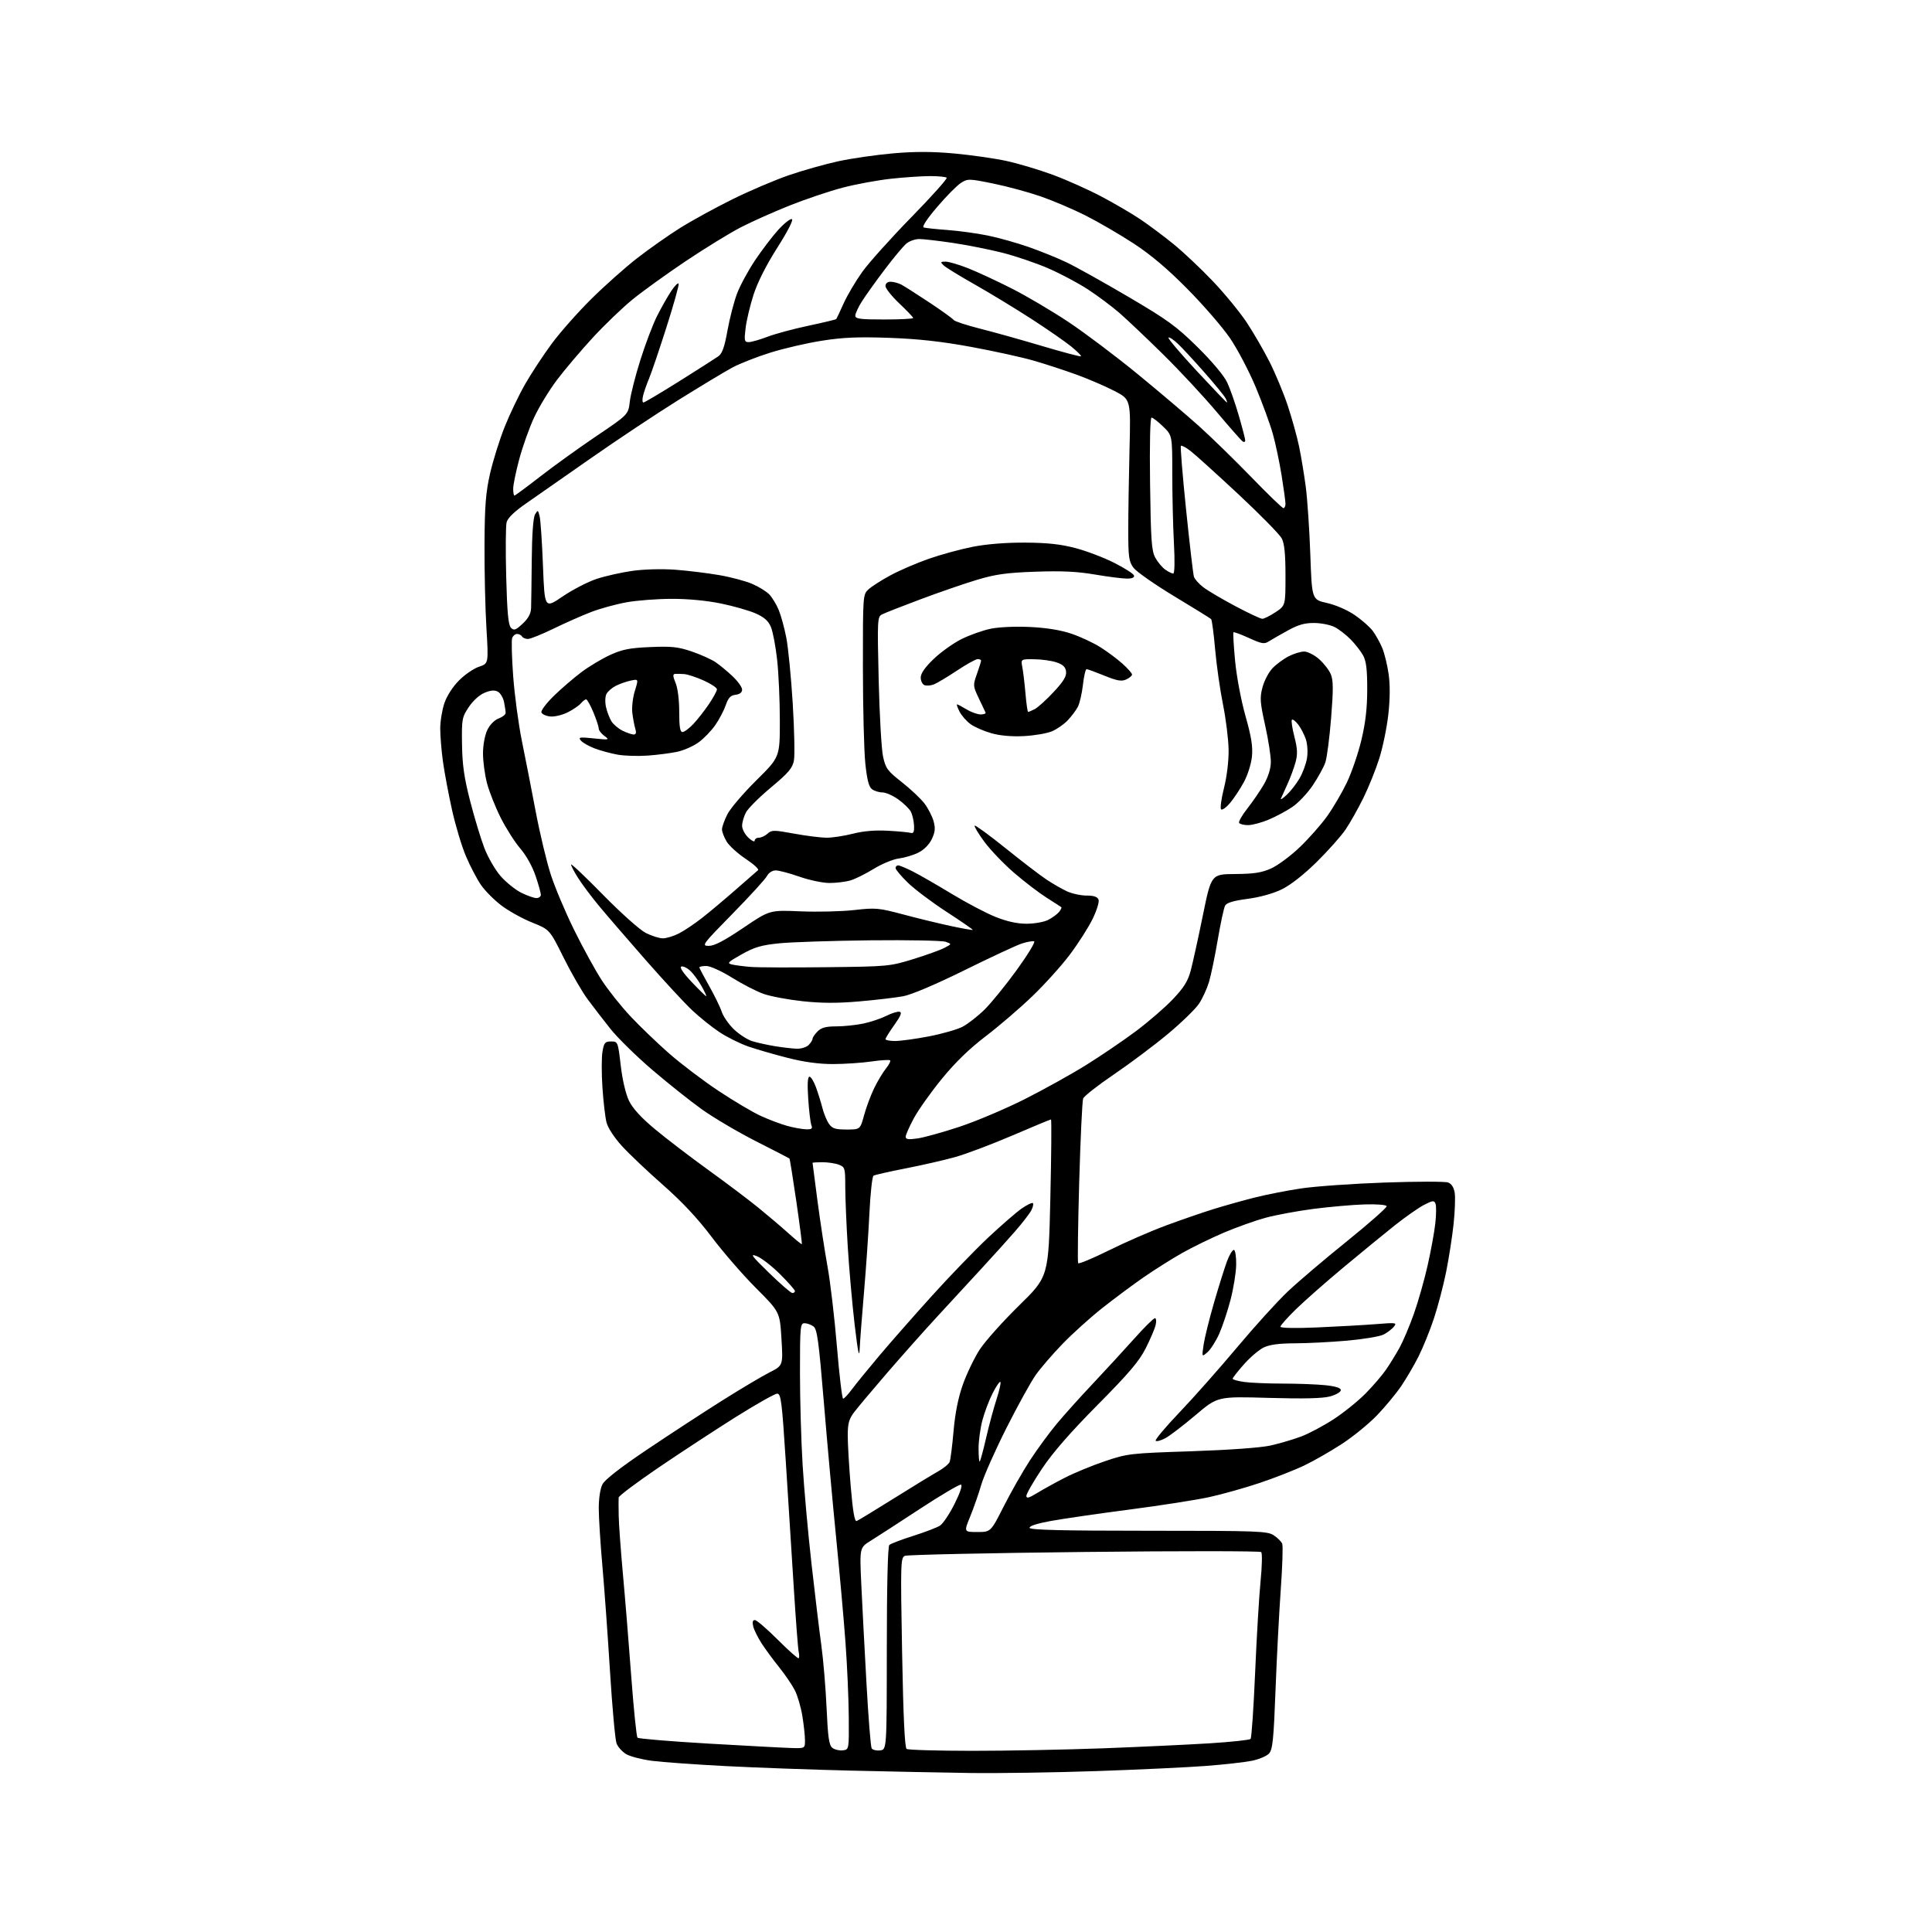 <?xml version="1.0" encoding="UTF-8" standalone="no"?>
<svg 
  version="1.1" 
  xmlns="http://www.w3.org/2000/svg" 
  xmlns:xlink="http://www.w3.org/1999/xlink" 
  xmlns:svg="http://www.w3.org/2000/svg"
  xmlns:rdf="http://www.w3.org/1999/02/22-rdf-syntax-ns#"
  xmlns:cc="http://creativecommons.org/ns#"
  xmlns:dc="http://purl.org/dc/elements/1.1/"
  viewBox="0 0 768 768"
  width="768"
  height="768"
>
<style>svg {background-color: white; }</style>"
<path stroke="none" fill="black" fill-rule="evenodd" d="M385.50,704.79C374.50,704.63 353.12,704.20 338.00,703.84C322.88,703.48 300.60,702.68 288.50,702.05C276.40,701.42 263.19,700.48 259.15,699.95C255.10,699.42 250.51,698.23 248.94,697.31C247.37,696.38 245.64,694.47 245.09,693.06C244.55,691.65 243.38,678.80 242.49,664.50C241.61,650.20 240.24,631.30 239.46,622.50C238.68,613.70 238.03,603.44 238.02,599.70C238.01,595.60 238.59,591.76 239.49,590.03C240.44,588.17 246.76,583.26 257.24,576.22C266.18,570.21 279.57,561.47 287.00,556.79C294.43,552.11 302.93,547.05 305.90,545.55C311.29,542.82 311.29,542.82 310.64,532.17C309.99,521.52 309.99,521.52 300.50,512.01C295.28,506.78 287.36,497.64 282.89,491.71C277.38,484.38 271.20,477.78 263.63,471.11C257.49,465.72 250.13,458.74 247.26,455.60C244.21,452.25 241.66,448.36 241.10,446.20C240.58,444.16 239.85,437.92 239.48,432.33C239.10,426.74 239.11,420.33 239.49,418.08C240.10,414.47 240.49,414.00 242.91,414.00C245.61,414.00 245.64,414.09 246.75,423.55C247.42,429.27 248.74,434.90 250.04,437.59C251.51,440.62 254.88,444.30 260.36,448.87C264.84,452.60 274.35,459.87 281.50,465.03C288.65,470.19 297.65,476.97 301.50,480.11C305.35,483.24 310.75,487.83 313.50,490.31C316.25,492.79 318.61,494.71 318.75,494.58C318.88,494.45 317.89,486.79 316.55,477.56C315.21,468.33 313.98,460.67 313.81,460.52C313.64,460.38 307.65,457.29 300.50,453.66C293.35,450.03 283.68,444.32 279.00,440.98C274.32,437.63 265.41,430.53 259.18,425.20C252.95,419.86 245.52,412.57 242.67,409.00C239.82,405.43 235.69,400.06 233.49,397.08C231.30,394.10 227.03,386.68 224.00,380.59C218.50,369.52 218.50,369.52 211.56,366.73C207.74,365.20 202.25,362.17 199.36,359.98C196.47,357.80 192.79,354.10 191.18,351.76C189.57,349.42 186.89,344.30 185.23,340.38C183.56,336.47 181.06,328.15 179.67,321.88C178.28,315.62 176.66,306.98 176.07,302.68C175.48,298.38 175.00,292.49 175.00,289.61C175.00,286.72 175.75,282.17 176.66,279.50C177.64,276.61 180.01,272.93 182.50,270.45C184.80,268.14 188.38,265.70 190.45,265.02C194.21,263.77 194.21,263.77 193.36,249.64C192.89,241.86 192.55,226.95 192.60,216.50C192.68,201.02 193.09,195.78 194.81,188.22C195.98,183.11 198.58,174.79 200.60,169.72C202.62,164.65 206.31,156.95 208.80,152.61C211.30,148.27 216.03,141.07 219.33,136.61C222.62,132.15 229.64,124.22 234.91,118.99C240.18,113.75 248.39,106.44 253.15,102.73C257.91,99.02 265.62,93.59 270.28,90.67C274.94,87.74 284.33,82.59 291.13,79.23C297.93,75.87 308.04,71.56 313.59,69.65C319.14,67.74 328.01,65.24 333.31,64.09C338.60,62.95 348.37,61.54 355.03,60.96C363.66,60.21 370.61,60.22 379.31,61.01C386.01,61.62 395.36,62.96 400.07,63.98C404.78,65.00 413.11,67.49 418.57,69.51C424.03,71.53 432.74,75.43 437.92,78.17C443.10,80.91 450.07,85.00 453.42,87.25C456.76,89.51 462.66,93.91 466.51,97.05C470.37,100.18 477.38,106.79 482.08,111.73C486.78,116.67 492.84,124.04 495.54,128.11C498.24,132.17 502.35,139.27 504.68,143.87C507.01,148.48 510.28,156.35 511.94,161.37C513.60,166.39 515.61,173.65 516.41,177.50C517.21,181.35 518.40,188.52 519.05,193.42C519.70,198.33 520.52,210.45 520.87,220.35C521.50,238.35 521.50,238.35 527.50,239.70C530.96,240.47 535.64,242.51 538.55,244.51C541.33,246.41 544.56,249.26 545.73,250.85C546.90,252.43 548.58,255.46 549.46,257.56C550.34,259.67 551.49,264.35 552.00,267.95C552.61,272.20 552.57,277.82 551.89,283.94C551.32,289.13 549.70,297.01 548.30,301.44C546.90,305.87 544.05,312.97 541.95,317.22C539.86,321.46 536.69,327.08 534.91,329.72C533.13,332.35 527.96,338.16 523.42,342.64C518.35,347.63 513.01,351.83 509.57,353.51C506.16,355.18 500.84,356.66 495.93,357.31C490.25,358.06 487.61,358.86 486.99,360.02C486.50,360.93 485.18,367.07 484.06,373.65C482.94,380.24 481.37,387.78 480.58,390.41C479.78,393.04 478.01,396.90 476.64,398.97C475.26,401.05 469.72,406.44 464.32,410.95C458.92,415.46 449.27,422.70 442.87,427.04C436.47,431.38 430.94,435.72 430.57,436.68C430.20,437.64 429.50,452.59 429.00,469.90C428.51,487.21 428.32,501.71 428.58,502.13C428.84,502.54 434.32,500.26 440.77,497.06C447.22,493.85 457.45,489.39 463.50,487.15C469.55,484.91 478.10,481.96 482.50,480.60C486.90,479.24 494.23,477.18 498.80,476.03C503.36,474.88 511.66,473.25 517.23,472.42C522.80,471.58 537.75,470.53 550.43,470.08C563.12,469.63 574.46,469.62 575.63,470.06C577.02,470.58 577.93,472.00 578.27,474.18C578.55,476.01 578.36,481.55 577.83,486.50C577.31,491.45 575.98,500.00 574.88,505.50C573.78,511.00 571.57,519.43 569.97,524.22C568.37,529.02 565.63,535.77 563.89,539.22C562.15,542.68 559.05,547.98 557.00,551.00C554.94,554.02 550.61,559.25 547.38,562.61C544.14,565.97 537.89,571.07 533.49,573.94C529.10,576.81 522.35,580.68 518.50,582.53C514.65,584.38 506.65,587.51 500.72,589.50C494.80,591.48 485.80,594.01 480.72,595.12C475.65,596.23 461.38,598.46 449.00,600.07C436.62,601.69 422.54,603.73 417.70,604.61C412.14,605.63 409.05,606.64 409.29,607.36C409.57,608.19 422.43,608.50 456.63,608.50C500.23,608.50 503.77,608.63 506.34,610.31C507.86,611.30 509.38,612.82 509.71,613.69C510.04,614.56 509.78,622.74 509.12,631.88C508.47,641.02 507.53,659.00 507.04,671.83C506.30,691.52 505.89,695.46 504.47,697.04C503.54,698.06 500.46,699.37 497.64,699.94C494.81,700.51 486.65,701.43 479.50,701.98C472.35,702.53 452.77,703.46 436.00,704.03C419.23,704.61 396.50,704.95 385.50,704.79zM335.00,695.79C337.50,695.50 337.50,695.50 337.40,682.50C337.35,675.35 336.77,662.08 336.10,653.00C335.44,643.92 333.77,625.25 332.40,611.50C331.02,597.75 328.82,573.46 327.50,557.52C325.46,532.92 324.83,528.35 323.36,527.27C322.40,526.57 320.80,526.00 319.81,526.00C318.13,526.00 318.00,527.35 318.00,545.54C318.00,556.28 318.47,572.82 319.05,582.29C319.62,591.75 321.21,609.40 322.57,621.50C323.93,633.60 325.69,648.23 326.49,654.00C327.28,659.77 328.23,671.02 328.58,679.00C329.11,690.68 329.55,693.75 330.87,694.79C331.76,695.50 333.62,695.95 335.00,695.79zM349.84,695.81C352.50,695.50 352.50,695.50 352.52,655.28C352.53,630.36 352.91,614.71 353.52,614.15C354.06,613.65 358.32,612.02 363.00,610.54C367.68,609.06 372.47,607.22 373.66,606.46C374.85,605.69 377.46,601.80 379.46,597.80C381.64,593.45 382.66,590.39 382.01,590.17C381.41,589.97 374.08,594.30 365.71,599.78C357.35,605.27 348.52,610.98 346.10,612.48C341.70,615.21 341.70,615.21 342.38,629.86C342.75,637.91 343.68,655.61 344.44,669.20C345.19,682.78 346.12,694.39 346.50,695.00C346.88,695.61 348.38,695.98 349.84,695.81zM386.50,695.98C400.25,695.99 423.65,695.53 438.50,694.98C453.35,694.42 472.45,693.52 480.95,692.99C489.44,692.45 496.72,691.67 497.12,691.25C497.52,690.84 498.34,678.90 498.94,664.73C499.55,650.55 500.52,634.19 501.11,628.36C501.69,622.54 501.80,617.41 501.34,616.97C500.88,616.53 469.23,616.51 431.00,616.93C392.77,617.35 360.69,618.04 359.71,618.47C358.01,619.20 357.95,621.28 358.60,656.87C359.07,682.45 359.65,694.74 360.40,695.23C361.00,695.64 372.75,695.97 386.50,695.98zM314.75,694.87C320.00,695.00 320.00,695.00 319.99,691.75C319.99,689.96 319.52,685.63 318.95,682.13C318.38,678.63 317.04,674.03 315.96,671.92C314.88,669.80 312.09,665.70 309.75,662.79C307.41,659.88 304.28,655.62 302.79,653.33C301.30,651.04 299.79,648.00 299.43,646.58C298.99,644.81 299.19,644.00 300.07,644.00C300.78,644.00 304.89,647.52 309.19,651.83C313.49,656.13 317.23,659.44 317.49,659.18C317.75,658.92 317.75,657.76 317.48,656.60C317.22,655.45 316.34,643.92 315.53,631.00C314.72,618.08 313.29,595.46 312.35,580.75C310.83,557.03 310.44,554.00 308.95,554.00C308.02,554.00 300.57,558.21 292.38,563.35C284.20,568.50 270.41,577.52 261.75,583.41C253.09,589.30 245.96,594.65 245.92,595.31C245.87,595.96 245.88,599.20 245.94,602.50C246.00,605.80 246.75,616.15 247.60,625.50C248.46,634.85 249.95,653.19 250.92,666.26C251.89,679.32 253.01,690.35 253.42,690.76C253.83,691.17 266.61,692.23 281.83,693.12C297.05,694.00 311.86,694.79 314.75,694.87zM388.49,609.00C393.84,609.00 393.84,609.00 399.03,598.75C401.88,593.11 406.56,584.90 409.43,580.50C412.30,576.10 417.08,569.58 420.06,566.00C423.04,562.42 429.53,555.20 434.49,549.95C439.44,544.69 446.79,536.71 450.82,532.20C454.84,527.69 458.56,524.00 459.09,524.00C459.62,524.00 459.75,525.21 459.37,526.75C459.01,528.26 457.23,532.42 455.42,536.00C452.85,541.09 448.70,545.97 436.28,558.50C425.52,569.36 418.43,577.49 414.21,583.82C410.80,588.94 408.00,593.80 408.00,594.62C408.00,595.77 408.98,595.51 412.25,593.51C414.59,592.08 419.55,589.34 423.29,587.42C427.02,585.50 434.22,582.54 439.29,580.83C448.23,577.82 449.24,577.70 473.50,576.90C488.46,576.40 501.11,575.49 505.00,574.63C508.57,573.83 514.07,572.22 517.21,571.04C520.35,569.86 526.20,566.74 530.21,564.12C534.22,561.50 539.90,556.91 542.84,553.93C545.78,550.94 549.43,546.70 550.94,544.50C552.46,542.30 554.87,538.38 556.31,535.79C557.74,533.20 560.32,527.13 562.03,522.29C563.75,517.46 566.21,508.77 567.51,503.00C568.81,497.23 570.19,489.71 570.56,486.29C570.94,482.88 570.98,479.38 570.64,478.51C570.11,477.12 569.60,477.17 566.13,478.93C563.98,480.03 558.69,483.74 554.36,487.17C550.04,490.61 540.88,498.11 534.00,503.85C527.12,509.58 518.69,517.01 515.25,520.36C511.81,523.70 509.00,526.86 509.00,527.38C509.00,527.94 514.82,528.06 523.75,527.67C531.86,527.32 542.33,526.73 547.00,526.36C554.98,525.71 555.41,525.78 554.07,527.40C553.29,528.35 551.45,529.75 549.98,530.51C548.51,531.27 541.95,532.36 535.41,532.94C528.86,533.51 519.52,533.98 514.65,533.99C508.61,534.00 504.73,534.51 502.41,535.61C500.54,536.50 496.99,539.51 494.51,542.31C492.03,545.11 490.00,547.70 490.00,548.06C490.00,548.43 492.09,549.01 494.64,549.36C497.19,549.71 504.10,550.00 509.99,550.00C515.89,550.00 523.47,550.29 526.85,550.64C530.95,551.07 533.00,551.72 533.00,552.60C533.00,553.33 531.09,554.45 528.75,555.09C525.81,555.90 518.28,556.08 504.26,555.68C484.02,555.09 484.02,555.09 475.26,562.52C470.44,566.60 465.06,570.72 463.29,571.68C461.52,572.63 459.78,573.11 459.40,572.74C459.03,572.37 463.26,567.31 468.80,561.51C474.35,555.71 484.63,544.10 491.65,535.73C498.67,527.35 507.74,517.35 511.80,513.50C515.86,509.65 526.45,500.64 535.34,493.48C544.23,486.31 551.37,480.01 551.22,479.48C551.05,478.91 547.28,478.62 542.22,478.78C537.42,478.94 528.33,479.75 522.00,480.57C515.67,481.40 507.18,482.97 503.13,484.07C499.07,485.17 491.63,487.82 486.58,489.96C481.54,492.11 474.06,495.76 469.96,498.07C465.86,500.38 458.90,504.77 454.50,507.82C450.10,510.87 442.68,516.40 438.00,520.11C433.32,523.82 426.31,530.15 422.41,534.18C418.51,538.20 413.72,543.75 411.77,546.50C409.81,549.25 404.54,558.80 400.05,567.71C395.56,576.63 391.06,586.75 390.07,590.21C389.07,593.67 387.10,599.31 385.70,602.75C383.14,609.00 383.14,609.00 388.49,609.00zM340.54,604.62C341.18,604.38 347.73,600.40 355.10,595.78C362.47,591.16 370.39,586.33 372.70,585.03C375.02,583.74 377.18,581.97 377.51,581.10C377.85,580.23 378.54,574.72 379.06,568.84C379.68,561.69 380.91,555.57 382.77,550.33C384.30,546.02 387.30,539.80 389.43,536.50C391.57,533.20 398.60,525.33 405.06,519.00C416.81,507.50 416.81,507.50 417.53,476.25C417.93,459.06 418.04,445.00 417.78,445.00C417.51,445.00 410.59,447.87 402.40,451.39C394.20,454.90 383.99,458.75 379.70,459.95C375.41,461.15 366.56,463.18 360.04,464.45C353.51,465.73 347.76,467.03 347.24,467.35C346.72,467.67 345.99,474.36 345.61,482.22C345.24,490.07 344.27,504.15 343.47,513.50C342.66,522.85 341.89,532.98 341.75,536.00C341.56,540.21 341.09,537.98 339.73,526.50C338.76,518.25 337.53,504.30 336.99,495.50C336.45,486.70 336.01,476.00 336.00,471.73C336.00,464.30 335.88,463.91 333.43,462.98C332.02,462.44 329.10,462.00 326.93,462.00C324.77,462.00 323.00,462.11 323.00,462.25C323.00,462.39 323.89,469.25 324.98,477.50C326.07,485.75 327.86,497.45 328.96,503.50C330.06,509.55 331.74,523.84 332.69,535.25C333.64,546.66 334.75,556.00 335.16,556.00C335.56,556.00 337.15,554.31 338.67,552.25C340.20,550.19 345.05,544.23 349.46,539.00C353.86,533.77 363.27,523.07 370.37,515.21C377.47,507.35 387.55,496.90 392.77,492.00C398.00,487.10 404.02,481.87 406.15,480.39C408.29,478.91 410.29,477.96 410.60,478.27C410.91,478.58 410.61,479.88 409.94,481.16C409.27,482.45 406.37,486.20 403.49,489.50C400.61,492.80 394.52,499.55 389.95,504.50C385.39,509.45 377.51,518.00 372.44,523.50C367.37,529.00 358.52,538.95 352.77,545.61C347.02,552.28 341.12,559.29 339.66,561.21C337.48,564.06 337.00,565.76 336.99,570.59C336.98,573.84 337.51,582.93 338.17,590.79C339.02,600.83 339.72,604.94 340.54,604.62zM389.42,581.00C389.65,581.00 390.79,576.84 391.96,571.75C393.13,566.66 395.02,559.66 396.15,556.19C397.28,552.71 397.96,549.63 397.67,549.34C397.38,549.04 395.98,551.09 394.56,553.88C393.14,556.68 391.31,561.54 390.49,564.69C389.67,567.84 389.00,572.80 389.00,575.71C389.00,578.62 389.19,581.00 389.42,581.00zM480.01,537.50C477.73,539.50 477.73,539.50 478.46,534.50C478.87,531.75 480.73,524.24 482.60,517.80C484.47,511.36 486.79,503.97 487.75,501.38C488.71,498.79 489.95,496.76 490.50,496.86C491.05,496.97 491.46,499.63 491.40,502.78C491.35,505.93 490.33,512.20 489.15,516.72C487.97,521.24 485.94,527.31 484.65,530.22C483.35,533.12 481.26,536.40 480.01,537.50zM314.97,514.00C315.54,514.00 316.00,513.65 316.00,513.21C316.00,512.78 313.38,509.81 310.18,506.60C306.98,503.40 302.82,500.15 300.93,499.38C297.98,498.19 298.65,499.11 305.72,506.00C310.24,510.40 314.40,514.00 314.97,514.00zM364.75,452.54C367.36,452.17 374.90,450.07 381.50,447.88C388.10,445.69 399.72,440.77 407.32,436.94C414.92,433.11 425.95,426.98 431.82,423.32C437.69,419.66 446.55,413.64 451.50,409.94C456.45,406.25 463.06,400.54 466.18,397.26C470.57,392.65 472.19,390.07 473.31,385.90C474.11,382.93 476.28,373.07 478.13,364.00C481.50,347.50 481.50,347.50 491.00,347.44C498.47,347.38 501.53,346.91 505.30,345.22C507.94,344.03 513.06,340.24 516.67,336.78C520.28,333.33 525.17,327.78 527.55,324.46C529.93,321.13 533.45,315.13 535.38,311.11C537.30,307.09 539.92,299.46 541.18,294.15C542.82,287.28 543.49,281.47 543.49,274.00C543.50,266.06 543.09,262.77 541.84,260.50C540.92,258.85 538.70,256.01 536.90,254.18C535.10,252.35 532.26,250.15 530.59,249.29C528.92,248.42 525.29,247.68 522.53,247.65C518.73,247.59 516.15,248.31 512.00,250.59C508.98,252.25 505.56,254.21 504.40,254.94C502.57,256.12 501.58,255.95 496.50,253.63C493.31,252.17 490.52,251.14 490.32,251.35C490.11,251.56 490.40,256.67 490.97,262.70C491.56,268.92 493.35,278.41 495.09,284.59C497.44,292.89 498.06,296.75 497.67,300.73C497.38,303.65 495.96,308.14 494.45,310.91C492.97,313.64 490.50,317.37 488.97,319.19C487.45,321.01 485.84,322.15 485.40,321.72C484.97,321.30 485.49,317.47 486.56,313.22C487.72,308.60 488.45,302.48 488.39,298.00C488.32,293.88 487.32,285.77 486.15,280.00C484.99,274.23 483.58,264.37 483.03,258.10C482.48,251.83 481.77,246.43 481.44,246.10C481.11,245.77 474.50,241.68 466.74,237.00C458.99,232.32 451.71,227.23 450.57,225.68C448.74,223.19 448.50,221.42 448.50,210.68C448.50,203.98 448.73,189.56 449.00,178.64C449.50,158.78 449.50,158.78 443.00,155.41C439.43,153.56 432.68,150.65 428.00,148.95C423.32,147.25 415.68,144.74 411.00,143.39C406.32,142.03 395.07,139.56 386.00,137.89C374.16,135.72 364.99,134.71 353.50,134.30C341.14,133.86 335.06,134.12 326.78,135.43C320.88,136.35 311.65,138.48 306.28,140.16C300.90,141.83 294.02,144.54 291.00,146.17C287.98,147.80 278.30,153.64 269.50,159.13C260.70,164.63 245.18,174.95 235.00,182.07C224.82,189.19 213.24,197.27 209.26,200.03C204.44,203.37 201.81,205.91 201.38,207.64C201.02,209.06 200.95,218.76 201.22,229.19C201.60,243.60 202.06,248.48 203.12,249.55C204.32,250.75 204.98,250.52 207.76,247.93C210.01,245.82 211.04,243.92 211.12,241.70C211.18,239.94 211.30,231.30 211.38,222.50C211.47,212.44 211.96,205.76 212.68,204.51C213.79,202.62 213.87,202.65 214.51,205.20C214.88,206.67 215.48,215.55 215.84,224.92C216.50,241.97 216.50,241.97 223.67,237.10C227.61,234.41 233.68,231.28 237.17,230.12C240.65,228.97 247.10,227.53 251.50,226.91C256.15,226.27 263.27,226.09 268.50,226.48C273.45,226.86 281.27,227.81 285.88,228.61C290.49,229.40 296.41,230.98 299.03,232.11C301.66,233.24 304.73,235.14 305.85,236.34C306.98,237.55 308.64,240.28 309.53,242.42C310.43,244.57 311.79,249.51 312.55,253.41C313.32,257.31 314.47,269.08 315.12,279.56C315.76,290.04 315.98,300.27 315.60,302.30C315.03,305.34 313.46,307.19 306.46,313.04C301.81,316.92 297.32,321.40 296.50,323.00C295.67,324.60 295.00,326.97 295.00,328.28C295.00,329.58 296.12,331.71 297.50,333.00C298.88,334.29 300.00,334.82 300.00,334.17C300.00,333.53 300.75,333.00 301.67,333.00C302.59,333.00 304.14,332.27 305.12,331.39C306.76,329.90 307.61,329.90 315.70,331.39C320.54,332.28 326.38,333.00 328.67,333.00C330.96,333.00 335.65,332.28 339.08,331.40C343.18,330.35 347.92,329.95 352.91,330.23C357.08,330.46 361.18,330.84 362.00,331.08C363.14,331.40 363.46,330.69 363.34,328.09C363.25,326.22 362.66,323.75 362.04,322.59C361.41,321.44 359.16,319.26 357.04,317.75C354.92,316.24 352.10,315.00 350.78,315.00C349.46,315.00 347.60,314.43 346.65,313.74C345.39,312.81 344.67,310.07 343.98,303.49C343.46,298.54 343.03,281.42 343.02,265.42C343.00,236.54 343.02,236.33 345.25,234.27C346.49,233.13 350.43,230.61 354.00,228.68C357.57,226.75 364.43,223.80 369.23,222.12C374.02,220.44 381.90,218.30 386.73,217.35C392.24,216.27 399.96,215.66 407.50,215.70C416.33,215.75 421.61,216.32 427.50,217.87C431.90,219.02 438.84,221.67 442.93,223.74C447.02,225.81 450.55,228.06 450.77,228.75C451.03,229.57 450.07,230.00 447.96,230.00C446.19,230.00 440.47,229.27 435.23,228.38C428.23,227.18 422.00,226.89 411.61,227.26C400.19,227.66 395.78,228.27 388.50,230.45C383.55,231.93 373.43,235.41 366.00,238.20C358.57,240.98 351.64,243.70 350.60,244.25C348.78,245.19 348.72,246.35 349.29,270.37C349.62,284.19 350.40,297.85 351.02,300.72C352.04,305.43 352.76,306.42 358.48,310.91C361.96,313.65 366.00,317.45 367.46,319.36C368.92,321.28 370.56,324.45 371.11,326.42C371.88,329.23 371.73,330.76 370.41,333.55C369.39,335.70 367.30,337.81 365.11,338.91C363.13,339.91 359.62,340.96 357.32,341.26C355.02,341.55 350.51,343.42 347.29,345.40C344.07,347.39 339.88,349.46 337.98,350.01C336.07,350.55 332.36,351.00 329.74,351.00C327.11,351.00 321.74,349.88 317.81,348.50C313.87,347.12 309.62,346.00 308.36,346.00C307.01,346.00 305.58,346.92 304.87,348.25C304.21,349.49 298.05,356.24 291.17,363.25C279.14,375.51 278.78,376.00 281.77,376.00C283.99,376.00 287.94,373.93 295.41,368.88C305.93,361.75 305.93,361.75 318.21,362.27C324.97,362.56 334.58,362.32 339.56,361.76C348.07,360.79 349.24,360.90 359.06,363.51C364.80,365.05 373.31,367.11 377.96,368.11C382.61,369.10 386.54,369.80 386.68,369.65C386.82,369.51 382.18,366.31 376.37,362.53C370.56,358.76 363.59,353.53 360.90,350.90C358.20,348.28 356.00,345.65 356.00,345.06C356.00,344.48 356.46,344.00 357.03,344.00C357.60,344.00 360.23,345.10 362.88,346.44C365.53,347.78 372.48,351.78 378.32,355.32C384.17,358.87 392.00,362.99 395.72,364.48C400.27,366.30 404.34,367.20 408.11,367.20C411.19,367.20 415.05,366.51 416.68,365.67C418.31,364.82 420.24,363.42 420.97,362.54C421.69,361.67 422.11,360.80 421.89,360.62C421.68,360.44 419.02,358.73 416.00,356.82C412.98,354.90 407.15,350.45 403.07,346.92C398.98,343.39 393.68,337.85 391.29,334.61C388.90,331.37 387.18,328.49 387.45,328.21C387.73,327.94 393.25,331.98 399.73,337.18C406.20,342.39 413.52,348.00 416.00,349.64C418.48,351.29 422.14,353.39 424.15,354.32C426.16,355.24 429.66,356.00 431.93,356.00C434.82,356.00 436.25,356.49 436.69,357.62C437.03,358.53 435.96,361.97 434.27,365.41C432.60,368.80 428.53,375.16 425.23,379.54C421.93,383.92 415.24,391.34 410.36,396.02C405.49,400.71 397.17,407.85 391.89,411.88C385.37,416.84 379.74,422.31 374.39,428.85C370.06,434.16 365.06,441.20 363.28,444.50C361.50,447.80 360.04,451.11 360.02,451.86C360.01,452.92 361.07,453.07 364.75,452.54zM320.36,448.91C322.69,448.98 323.09,448.68 322.53,447.25C322.16,446.29 321.59,441.56 321.28,436.75C320.89,430.87 321.05,428.00 321.77,428.00C322.36,428.00 323.53,429.91 324.38,432.25C325.23,434.59 326.38,438.30 326.94,440.50C327.50,442.70 328.66,445.51 329.53,446.75C330.84,448.61 332.05,449.00 336.53,449.00C341.94,449.00 341.94,449.00 343.51,443.25C344.37,440.09 346.18,435.25 347.53,432.50C348.87,429.75 350.96,426.27 352.17,424.77C353.38,423.26 354.13,421.79 353.83,421.50C353.54,421.21 350.19,421.41 346.40,421.96C342.60,422.51 335.76,422.97 331.18,422.98C325.58,422.99 319.70,422.20 313.18,420.54C307.86,419.19 300.80,417.15 297.50,416.01C294.20,414.87 289.03,412.30 286.01,410.30C282.99,408.30 278.10,404.38 275.13,401.58C272.15,398.79 263.80,389.75 256.56,381.50C249.32,373.25 240.98,363.57 238.02,360.00C235.07,356.43 231.38,351.50 229.83,349.05C228.27,346.61 227.00,344.18 227.00,343.67C227.00,343.15 232.74,348.57 239.75,355.73C246.83,362.95 254.37,369.68 256.71,370.86C259.03,372.04 262.08,373.00 263.50,373.00C264.92,373.00 267.78,372.13 269.86,371.07C271.94,370.01 276.08,367.23 279.07,364.90C282.06,362.56 288.10,357.49 292.50,353.63C296.90,349.77 300.88,346.29 301.34,345.91C301.80,345.53 299.61,343.52 296.46,341.43C293.32,339.35 289.91,336.26 288.88,334.57C287.85,332.88 287.01,330.69 287.00,329.71C287.00,328.73 287.96,326.03 289.13,323.71C290.30,321.39 295.47,315.33 300.63,310.23C310.00,300.96 310.00,300.96 310.00,286.44C310.00,278.45 309.51,267.56 308.92,262.24C308.33,256.91 307.22,251.06 306.45,249.24C305.44,246.82 303.80,245.36 300.40,243.85C297.84,242.72 291.63,240.94 286.62,239.91C281.00,238.75 273.47,238.03 267.00,238.05C261.23,238.06 253.12,238.68 249.00,239.43C244.88,240.17 238.57,241.91 235.00,243.28C231.43,244.65 224.70,247.62 220.05,249.89C215.41,252.15 210.82,254.00 209.86,254.00C208.90,254.00 207.84,253.55 207.50,253.00C207.16,252.45 206.28,252.00 205.55,252.00C204.81,252.00 203.94,252.72 203.60,253.60C203.27,254.47 203.44,261.33 204.00,268.85C204.56,276.36 206.11,287.90 207.45,294.50C208.80,301.10 211.26,313.70 212.93,322.50C214.60,331.30 217.31,342.65 218.96,347.71C220.60,352.78 224.78,362.68 228.25,369.71C231.72,376.75 236.64,385.71 239.18,389.62C241.72,393.54 246.88,400.02 250.65,404.03C254.42,408.04 261.32,414.68 266.00,418.78C270.68,422.88 279.45,429.53 285.50,433.56C291.55,437.59 299.15,442.10 302.40,443.58C305.64,445.07 310.37,446.85 312.90,447.55C315.43,448.25 318.79,448.86 320.36,448.91zM316.68,416.88C318.43,416.95 320.56,416.29 321.43,415.43C322.29,414.56 323.00,413.44 323.00,412.93C323.00,412.42 323.90,411.10 325.00,410.00C326.51,408.49 328.33,408.00 332.45,408.00C335.45,408.00 340.29,407.49 343.20,406.88C346.12,406.26 350.22,404.88 352.33,403.82C354.43,402.75 356.80,402.02 357.59,402.19C358.64,402.42 358.10,403.80 355.51,407.43C353.58,410.14 352.00,412.68 352.00,413.08C352.00,413.47 353.69,413.81 355.75,413.82C357.81,413.83 363.84,413.01 369.14,412.00C374.44,410.98 380.52,409.25 382.64,408.14C384.76,407.03 388.70,403.96 391.38,401.32C394.07,398.67 399.84,391.56 404.21,385.53C408.58,379.49 411.67,374.39 411.09,374.20C410.50,374.00 408.33,374.38 406.26,375.04C404.19,375.70 393.95,380.46 383.50,385.63C371.86,391.37 362.37,395.40 359.01,396.03C355.99,396.58 348.11,397.51 341.51,398.08C332.90,398.83 326.56,398.81 319.05,398.00C313.29,397.38 306.31,396.07 303.54,395.09C300.77,394.12 295.14,391.22 291.03,388.66C286.81,386.03 282.34,384.00 280.78,384.00C279.25,384.00 278.00,384.24 278.00,384.53C278.00,384.82 279.75,388.15 281.89,391.92C284.02,395.69 286.28,400.31 286.90,402.20C287.52,404.08 289.71,407.23 291.77,409.20C293.82,411.16 297.07,413.26 299.00,413.87C300.93,414.47 304.98,415.37 308.00,415.87C311.02,416.36 314.93,416.82 316.68,416.88zM280.71,396.00C280.94,396.00 280.12,394.20 278.88,392.00C277.65,389.80 275.62,387.06 274.39,385.90C273.15,384.74 271.56,383.98 270.85,384.22C270.03,384.49 271.54,386.74 274.92,390.32C277.87,393.45 280.48,396.00 280.71,396.00zM328.50,384.48C352.92,384.21 353.72,384.13 363.00,381.27C368.23,379.66 373.82,377.64 375.43,376.79C378.37,375.25 378.37,375.25 375.93,374.38C374.60,373.89 361.12,373.63 346.00,373.79C330.88,373.96 314.57,374.49 309.76,374.98C302.60,375.71 299.88,376.51 294.81,379.37C289.24,382.51 288.86,382.92 291.06,383.42C292.40,383.73 295.75,384.16 298.50,384.37C301.25,384.59 314.75,384.64 328.50,384.48zM213.25,357.00C214.21,357.00 215.00,356.41 215.00,355.69C215.00,354.98 214.05,351.57 212.88,348.12C211.64,344.45 209.14,339.97 206.84,337.31C204.68,334.81 201.16,329.29 199.02,325.04C196.89,320.79 194.43,314.59 193.57,311.26C192.71,307.93 192.00,302.64 192.00,299.51C192.00,296.22 192.72,292.29 193.69,290.24C194.69,288.13 196.52,286.25 198.19,285.62C199.74,285.04 201.00,284.04 201.00,283.41C201.00,282.77 200.72,280.83 200.37,279.09C200.02,277.35 198.91,275.48 197.89,274.94C196.60,274.25 195.01,274.38 192.59,275.40C190.57,276.24 187.96,278.61 186.32,281.11C183.64,285.16 183.51,285.90 183.66,295.94C183.78,304.08 184.52,309.23 186.88,318.39C188.56,324.94 191.10,333.34 192.53,337.07C193.95,340.80 196.89,345.86 199.05,348.32C201.21,350.77 204.89,353.73 207.24,354.89C209.58,356.05 212.29,357.00 213.25,357.00zM496.12,328.00C494.47,328.00 492.87,327.60 492.57,327.12C492.27,326.63 493.75,324.04 495.86,321.37C497.97,318.69 500.91,314.39 502.41,311.81C504.12,308.85 505.15,305.58 505.18,302.96C505.21,300.67 504.20,294.10 502.92,288.36C500.88,279.14 500.75,277.38 501.86,273.21C502.55,270.62 504.33,267.22 505.81,265.66C507.29,264.10 510.17,261.96 512.21,260.91C514.25,259.86 517.05,259.00 518.43,259.00C519.80,259.00 522.47,260.35 524.34,262.00C526.22,263.64 528.32,266.36 529.02,268.04C530.02,270.45 530.04,274.06 529.14,285.38C528.52,293.24 527.48,301.21 526.84,303.09C526.20,304.96 523.94,309.07 521.83,312.21C519.71,315.35 516.07,319.20 513.74,320.77C511.41,322.35 507.17,324.62 504.31,325.82C501.46,327.02 497.78,328.00 496.12,328.00zM511.46,316.00C512.96,314.62 515.25,311.70 516.54,309.50C517.84,307.30 519.20,303.63 519.56,301.35C519.93,299.01 519.73,295.75 519.09,293.85C518.47,292.01 517.10,289.38 516.05,288.01C515.00,286.65 513.87,285.79 513.55,286.12C513.23,286.44 513.67,289.45 514.53,292.81C515.77,297.63 515.87,299.78 515.00,302.98C514.40,305.21 512.94,309.17 511.75,311.77C510.56,314.37 509.39,316.95 509.16,317.50C508.92,318.05 509.96,317.38 511.46,316.00zM257.50,300.36C253.65,300.64 248.26,300.47 245.53,299.99C242.79,299.50 238.67,298.38 236.36,297.50C234.05,296.62 231.59,295.21 230.90,294.38C229.79,293.04 230.39,292.94 236.07,293.53C242.22,294.17 242.40,294.13 240.25,292.54C239.01,291.63 238.00,290.30 238.00,289.58C238.00,288.86 237.04,285.96 235.87,283.13C234.69,280.31 233.40,278.00 232.99,278.00C232.58,278.00 231.66,278.71 230.94,279.57C230.22,280.44 227.88,282.04 225.74,283.13C223.60,284.22 220.46,284.98 218.75,284.81C217.05,284.64 215.46,283.91 215.22,283.18C214.98,282.46 217.20,279.51 220.14,276.64C223.09,273.77 227.99,269.55 231.03,267.26C234.07,264.96 239.24,261.87 242.50,260.37C247.35,258.15 250.27,257.57 258.47,257.22C266.92,256.85 269.52,257.13 274.96,258.97C278.51,260.18 282.79,262.10 284.46,263.24C286.13,264.38 289.19,266.91 291.25,268.86C293.31,270.81 295.00,273.18 295.00,274.14C295.00,275.25 294.08,275.98 292.40,276.18C290.40,276.43 289.50,277.38 288.50,280.30C287.78,282.39 285.92,285.96 284.35,288.22C282.78,290.49 279.79,293.58 277.70,295.10C275.61,296.62 271.78,298.30 269.20,298.85C266.61,299.40 261.35,300.08 257.50,300.36zM407.02,292.61C402.23,292.86 397.56,292.45 394.15,291.49C391.20,290.66 387.48,289.05 385.88,287.91C384.28,286.78 382.29,284.53 381.46,282.92C380.63,281.31 380.17,280.00 380.45,280.00C380.73,280.00 382.43,280.90 384.23,282.00C386.03,283.09 388.55,283.99 389.83,284.00C391.12,284.00 391.99,283.66 391.78,283.25C391.57,282.84 390.34,280.26 389.05,277.51C386.76,272.66 386.74,272.41 388.35,267.88C389.26,265.32 390.00,262.95 390.00,262.62C390.00,262.28 389.39,262.00 388.65,262.00C387.90,262.00 384.19,264.06 380.40,266.58C376.60,269.10 372.49,271.56 371.26,272.05C370.03,272.54 368.34,272.68 367.51,272.36C366.68,272.05 366.00,270.68 366.00,269.34C366.00,267.69 367.70,265.26 371.16,261.94C373.99,259.22 378.96,255.68 382.19,254.06C385.42,252.45 390.63,250.60 393.77,249.94C397.11,249.25 403.64,248.96 409.49,249.24C416.10,249.56 421.71,250.48 426.00,251.94C429.57,253.16 434.75,255.58 437.50,257.33C440.25,259.07 444.19,262.01 446.25,263.87C448.31,265.72 450.00,267.64 450.00,268.14C450.00,268.64 448.95,269.52 447.68,270.10C445.82,270.95 444.08,270.64 439.00,268.58C435.51,267.16 432.33,266.00 431.93,266.00C431.52,266.00 430.87,268.81 430.48,272.25C430.09,275.69 429.17,279.62 428.45,281.00C427.72,282.38 425.91,284.79 424.42,286.36C422.93,287.93 420.10,289.90 418.12,290.72C416.15,291.55 411.15,292.40 407.02,292.61zM251.87,291.98C252.82,291.99 253.03,291.32 252.55,289.75C252.18,288.51 251.65,285.70 251.37,283.50C251.09,281.29 251.53,277.35 252.35,274.69C253.84,269.88 253.84,269.88 250.67,270.56C248.93,270.93 246.28,271.87 244.78,272.63C243.28,273.40 241.62,274.83 241.09,275.83C240.55,276.85 240.46,279.12 240.90,281.07C241.33,282.97 242.31,285.52 243.07,286.75C243.84,287.97 245.82,289.65 247.48,290.47C249.14,291.28 251.11,291.96 251.87,291.98zM271.30,291.00C272.02,291.00 273.98,289.54 275.66,287.75C277.34,285.96 280.13,282.39 281.86,279.82C283.58,277.25 285.00,274.63 285.00,274.01C285.00,273.40 282.64,271.82 279.75,270.52C276.86,269.22 273.38,268.07 272.00,267.96C270.62,267.86 268.96,267.83 268.30,267.89C267.41,267.97 267.48,268.89 268.55,271.47C269.41,273.52 270.00,278.22 270.00,282.97C270.00,288.90 270.34,291.00 271.30,291.00zM408.70,283.00C408.94,283.00 410.11,282.50 411.32,281.89C412.52,281.29 415.88,278.25 418.78,275.14C422.70,270.96 423.99,268.85 423.78,267.00C423.57,265.15 422.59,264.19 420.00,263.31C418.07,262.65 414.09,262.09 411.14,262.06C405.77,262.00 405.77,262.00 406.40,265.25C406.75,267.04 407.31,271.76 407.65,275.75C407.99,279.74 408.46,283.00 408.70,283.00zM501.77,245.98C502.47,245.99 504.83,244.82 507.02,243.37C511.00,240.73 511.00,240.73 511.00,228.82C511.00,220.24 510.58,216.10 509.52,214.03C508.70,212.46 500.94,204.55 492.27,196.46C483.60,188.38 475.03,180.63 473.22,179.24C471.42,177.86 469.72,176.95 469.43,177.23C469.15,177.51 470.08,188.94 471.49,202.62C472.90,216.31 474.30,228.29 474.60,229.25C474.89,230.21 476.59,232.11 478.36,233.46C480.14,234.82 485.84,238.18 491.04,240.94C496.24,243.70 501.07,245.97 501.77,245.98zM466.38,228.00C466.94,228.00 467.05,223.15 466.65,215.84C466.29,209.16 466.00,196.80 466.00,188.39C466.00,173.10 466.00,173.10 462.35,169.55C460.34,167.60 458.27,166.00 457.76,166.00C457.20,166.00 456.96,176.44 457.17,192.25C457.47,214.85 457.76,218.94 459.25,221.69C460.21,223.44 461.99,225.58 463.22,226.44C464.44,227.30 465.86,228.00 466.38,228.00zM510.18,202.00C510.63,202.00 511.00,201.21 511.00,200.25C510.99,199.29 510.30,194.22 509.46,189.00C508.62,183.78 507.06,176.35 505.98,172.50C504.90,168.65 501.84,160.28 499.17,153.89C496.50,147.51 491.89,138.73 488.92,134.39C485.96,130.05 478.35,121.26 472.01,114.86C464.02,106.77 457.45,101.23 450.50,96.70C445.00,93.12 436.45,88.15 431.50,85.65C426.55,83.16 418.53,79.75 413.69,78.07C408.84,76.39 400.36,74.09 394.84,72.97C385.16,71.00 384.71,70.99 381.99,72.71C380.44,73.70 376.18,77.99 372.54,82.27C368.40,87.12 366.40,90.18 367.21,90.43C367.92,90.65 372.22,91.11 376.76,91.44C381.30,91.78 388.50,92.77 392.76,93.65C397.02,94.52 404.32,96.58 409.00,98.22C413.68,99.86 420.43,102.59 424.00,104.30C427.57,106.00 438.58,112.14 448.47,117.95C464.15,127.16 467.65,129.71 476.06,138.00C481.79,143.65 486.55,149.32 487.81,152.00C488.98,154.47 491.07,160.44 492.46,165.27C493.86,170.09 495.00,174.50 495.00,175.07C495.00,175.65 494.56,175.85 494.02,175.51C493.48,175.18 488.79,169.86 483.61,163.70C478.42,157.54 468.85,147.26 462.34,140.85C455.83,134.44 448.04,127.06 445.04,124.44C442.03,121.83 436.37,117.59 432.44,115.03C428.52,112.47 421.35,108.67 416.52,106.59C411.68,104.51 403.54,101.75 398.44,100.46C393.34,99.17 384.46,97.41 378.70,96.55C372.95,95.70 366.95,95.01 365.37,95.02C363.79,95.03 361.54,95.82 360.36,96.77C359.18,97.72 355.29,102.37 351.72,107.10C348.14,111.83 344.04,117.56 342.61,119.83C341.17,122.10 340.00,124.64 340.00,125.48C340.00,126.75 341.88,127.00 351.50,127.00C357.82,127.00 363.00,126.74 363.00,126.41C363.00,126.09 360.52,123.49 357.50,120.63C354.48,117.77 352.00,114.66 352.00,113.71C352.00,112.65 352.78,112.00 354.07,112.00C355.20,112.00 357.11,112.52 358.32,113.15C359.52,113.79 364.55,117.00 369.50,120.28C374.45,123.57 378.77,126.68 379.10,127.20C379.43,127.72 384.16,129.27 389.60,130.65C395.05,132.02 406.21,135.15 414.40,137.59C422.60,140.03 429.48,141.85 429.71,141.63C429.93,141.41 428.17,139.65 425.80,137.72C423.44,135.80 416.29,130.85 409.93,126.73C403.56,122.61 393.43,116.46 387.43,113.06C381.42,109.67 375.84,106.24 375.04,105.44C373.75,104.18 373.86,104.00 375.87,104.00C377.13,104.00 381.16,105.18 384.83,106.63C388.50,108.08 396.32,111.71 402.21,114.70C408.11,117.69 418.23,123.67 424.71,127.98C431.20,132.30 443.48,141.54 452.00,148.52C460.52,155.49 471.55,164.84 476.50,169.28C481.45,173.73 490.87,182.91 497.43,189.68C503.99,196.46 509.73,202.00 510.18,202.00zM204.50,197.00C204.77,197.00 209.38,193.59 214.75,189.42C220.11,185.25 230.18,178.00 237.12,173.32C249.75,164.81 249.75,164.81 250.36,159.62C250.69,156.77 252.60,149.28 254.60,142.97C256.59,136.66 259.57,128.83 261.22,125.57C262.87,122.31 265.38,117.86 266.82,115.70C268.25,113.54 269.58,112.23 269.77,112.80C269.96,113.37 267.77,121.18 264.90,130.17C262.03,139.15 258.93,148.30 258.00,150.50C257.07,152.70 256.01,155.74 255.64,157.25C255.27,158.76 255.32,160.00 255.77,160.00C256.21,160.00 262.63,156.19 270.04,151.54C277.44,146.89 284.42,142.43 285.55,141.64C287.08,140.57 288.00,137.98 289.19,131.35C290.07,126.48 291.78,119.89 292.99,116.70C294.19,113.50 297.41,107.57 300.12,103.51C302.84,99.45 306.98,94.01 309.33,91.41C311.68,88.82 314.13,86.88 314.77,87.10C315.49,87.34 313.20,91.84 308.97,98.50C304.52,105.50 301.08,112.33 299.50,117.29C298.13,121.57 296.72,127.53 296.37,130.54C295.79,135.45 295.91,136.00 297.61,136.00C298.65,136.00 301.98,135.05 305.00,133.90C308.02,132.74 315.37,130.75 321.33,129.49C327.28,128.22 332.28,127.03 332.43,126.84C332.58,126.65 333.90,123.86 335.35,120.62C336.81,117.39 340.13,111.77 342.72,108.14C345.31,104.51 354.08,94.74 362.20,86.42C370.33,78.11 376.68,71.01 376.32,70.65C375.96,70.29 373.02,70.00 369.79,70.00C366.56,70.00 359.55,70.47 354.21,71.05C348.87,71.63 340.23,73.22 335.00,74.59C329.77,75.96 320.32,79.14 314.00,81.65C307.68,84.17 298.90,88.08 294.50,90.35C290.10,92.62 280.23,98.69 272.57,103.82C264.91,108.96 255.37,115.84 251.37,119.11C247.36,122.38 240.26,129.21 235.59,134.28C230.91,139.35 224.54,146.88 221.42,151.00C218.31,155.12 214.20,161.87 212.30,165.99C210.39,170.10 207.75,177.53 206.42,182.49C205.09,187.44 204.00,192.74 204.00,194.25C204.00,195.76 204.22,197.00 204.50,197.00zM487.72,160.00C487.91,160.00 487.64,159.19 487.11,158.21C486.58,157.22 482.80,152.61 478.70,147.96C474.61,143.31 469.85,138.18 468.14,136.57C466.42,134.96 464.77,133.89 464.47,134.20C464.16,134.50 469.19,140.43 475.64,147.38C482.09,154.32 487.53,160.00 487.72,160.00z" />

</svg>